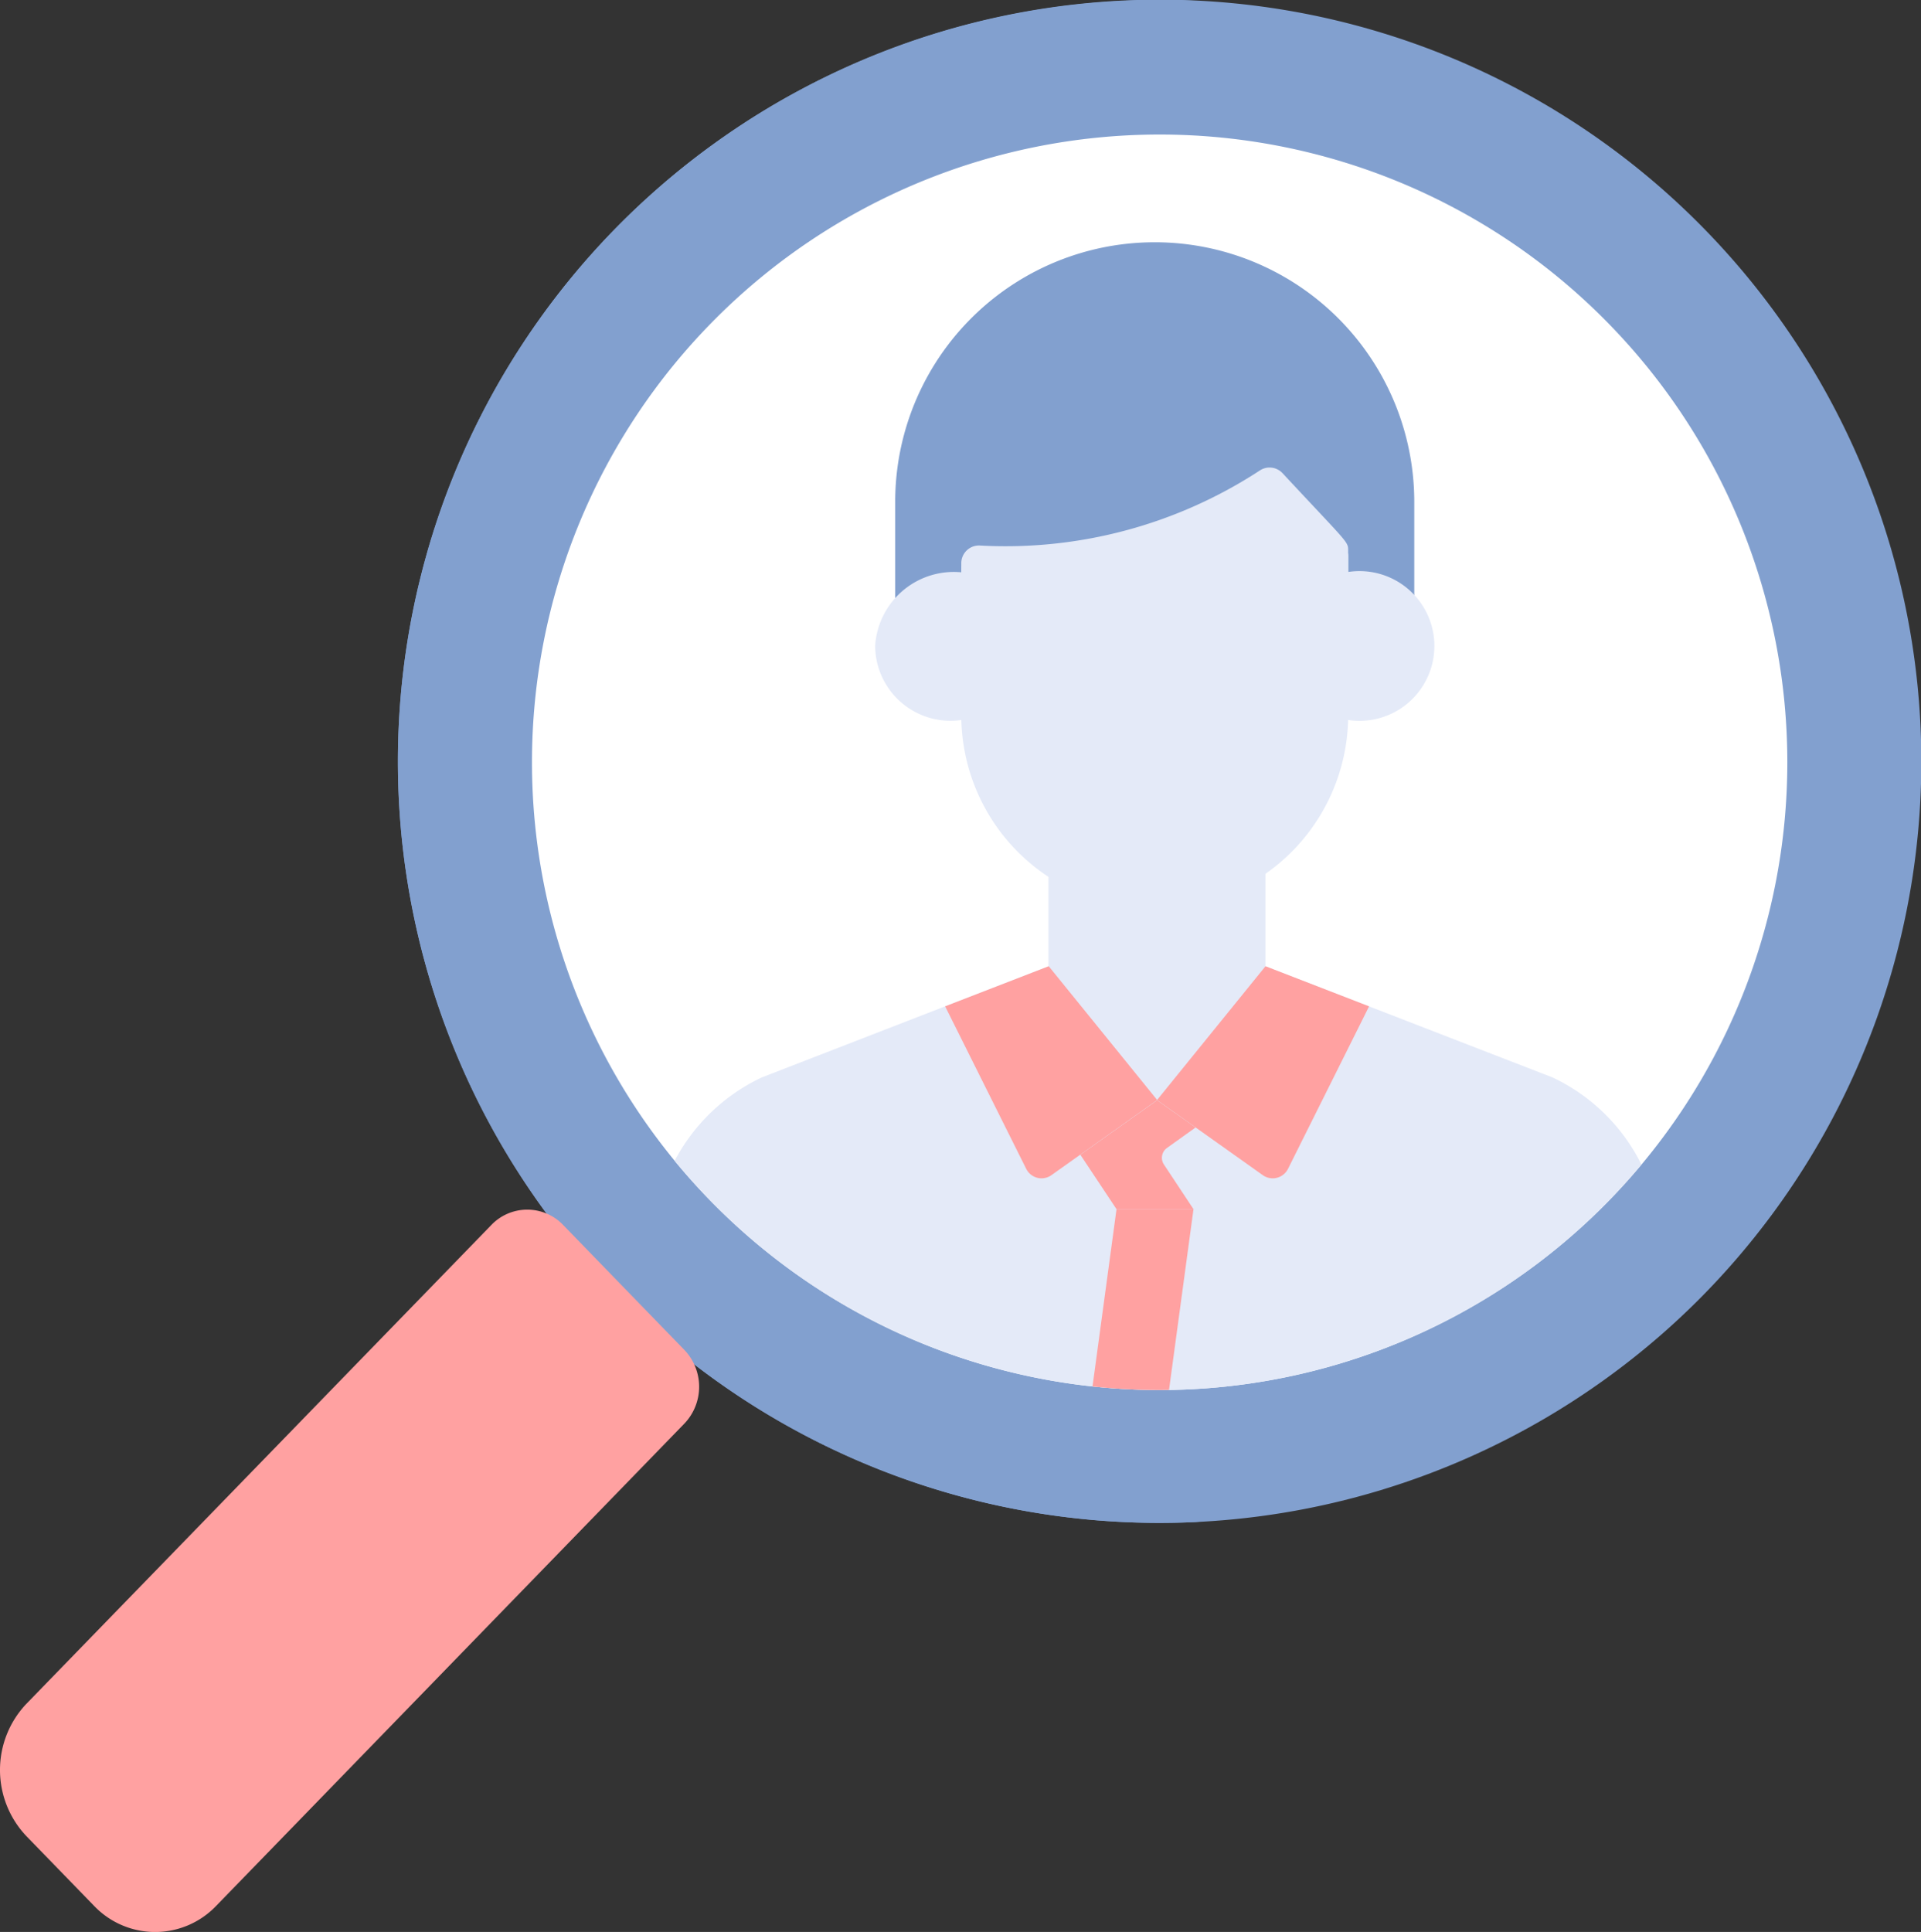 <?xml version="1.0" encoding="UTF-8"?> <svg xmlns="http://www.w3.org/2000/svg" width="77.544" height="77.977" viewBox="0 0 77.544 77.977"><rect x="0" y="0" width="77.544" height="77.977" fill="#333333" stroke="none"/><g id="icon_florida_man" data-name="icon florida man" transform="translate(-4.596 -1.189)"><g id="Group_1194" data-name="Group 1194" transform="translate(1.596 1.189)"><g id="Group_1191" data-name="Group 1191" transform="translate(19.078)"><path id="Path_1956" data-name="Path 1956" d="M134.253,59.824a30.747,30.747,0,1,1,43.483,0A30.782,30.782,0,0,1,134.253,59.824Z" transform="translate(-125.262 -7.349)" fill="#82a0cf"></path></g><path id="Path_1957" data-name="Path 1957" d="M137.49,59.83A30.731,30.731,0,0,1,157.614,7.4a30.733,30.733,0,1,0,0,61.379A30.625,30.625,0,0,1,137.49,59.83Z" transform="translate(-106.185 -7.356)" fill="#82a0cf"></path><path id="Path_1958" data-name="Path 1958" d="M183.95,91.585a25.337,25.337,0,1,1,25.337-25.337A25.337,25.337,0,0,1,183.95,91.585Z" transform="translate(-134.139 -35.481)" fill="#fff"></path><path id="Path_1960" data-name="Path 1960" d="M259.706,67.784A10.476,10.476,0,0,0,249.23,78.26v4.146a3.339,3.339,0,0,1,2.669-.872v-.522a.714.714,0,0,1,.765-.712,18.757,18.757,0,0,0,11.289-3.032.713.713,0,0,1,.913.111c2.665,2.864,2.649,2.753,2.649,3.127v1.025a3.169,3.169,0,0,1,2.668.78V78.26A10.476,10.476,0,0,0,259.706,67.784Z" transform="translate(-210.094 -58.006)" fill="#82a0cf"></path><path id="Path_1962" data-name="Path 1962" d="M361.361,149.977v5.739c0,.062,0,.124,0,.186a3.022,3.022,0,1,0,0-5.925Z" transform="translate(-304.079 -126.867)" fill="#e4eaf8"></path><path id="Path_1963" data-name="Path 1963" d="M247.845,155.8v-5.737a3.182,3.182,0,0,0-3.617,2.96,3.044,3.044,0,0,0,3.621,2.962C247.848,155.921,247.845,155.859,247.845,155.8Z" transform="translate(-205.902 -126.948)" fill="#e4eaf8"></path><path id="Path_1966" data-name="Path 1966" d="M291.895,225.334a8.082,8.082,0,0,1-4.4-1.242V228.2l4.378,5.4,4.378-5.4v-4.228A7.653,7.653,0,0,1,291.895,225.334Z" transform="translate(-242.171 -188.927)" fill="#e4eaf8"></path><path id="Path_1968" data-name="Path 1968" d="M229.647,252.873l-11.581-4.485-4.378,5.4-4.378-5.4-11.569,4.485a7.655,7.655,0,0,0-3.524,3.369,25.336,25.336,0,0,0,39.027.15A7.636,7.636,0,0,0,229.647,252.873Z" transform="translate(-163.984 -209.389)" fill="#e4eaf8"></path><path id="Path_1970" data-name="Path 1970" d="M278.692,124.2a.713.713,0,0,0-.913-.111,18.756,18.756,0,0,1-11.289,3.032.714.714,0,0,0-.765.712v6.259a7.809,7.809,0,0,0,15.616,0v-6.764C281.341,126.952,281.357,127.062,278.692,124.2Z" transform="translate(-223.921 -105.102)" fill="#e4eaf8"></path><path id="Path_1972" data-name="Path 1972" d="M319.842,256.569l3.274-6.561-4.182-1.619-4.378,5.4,4.268,3.031A.691.691,0,0,0,319.842,256.569Z" transform="translate(-264.851 -209.39)" fill="#ffa1a1"></path><path id="Path_1973" data-name="Path 1973" d="M264.965,256.569l-3.274-6.561,4.182-1.619,4.378,5.4-4.268,3.031A.691.691,0,0,1,264.965,256.569Z" transform="translate(-220.539 -209.39)" fill="#ffa1a1"></path><path id="Path_1975" data-name="Path 1975" d="M300.031,282.891l-1.551-1.1v0l0,0,0,0v0l-3.1,2.2,1.467,2.208h3.107l-1.2-1.813a.489.489,0,0,1,.124-.67Z" transform="translate(-248.77 -237.384)" fill="#ffa1a1"></path><path id="Path_1977" data-name="Path 1977" d="M299.43,309.085l-.967,7.14a25.037,25.037,0,0,0,3.088.14l.986-7.28Z" transform="translate(-251.362 -260.266)" fill="#ffa1a1"></path><path id="Path_1978" data-name="Path 1978" d="M11.154,367l-2.738-2.82a3.879,3.879,0,0,1,0-5.355L27.184,339.5a2.005,2.005,0,0,1,2.886,0l4.9,5.049a2.153,2.153,0,0,1,0,2.973L16.058,367A3.406,3.406,0,0,1,11.154,367Z" transform="translate(-4.344 -290.064)" fill="#ffa1a1"></path></g></g></svg> 